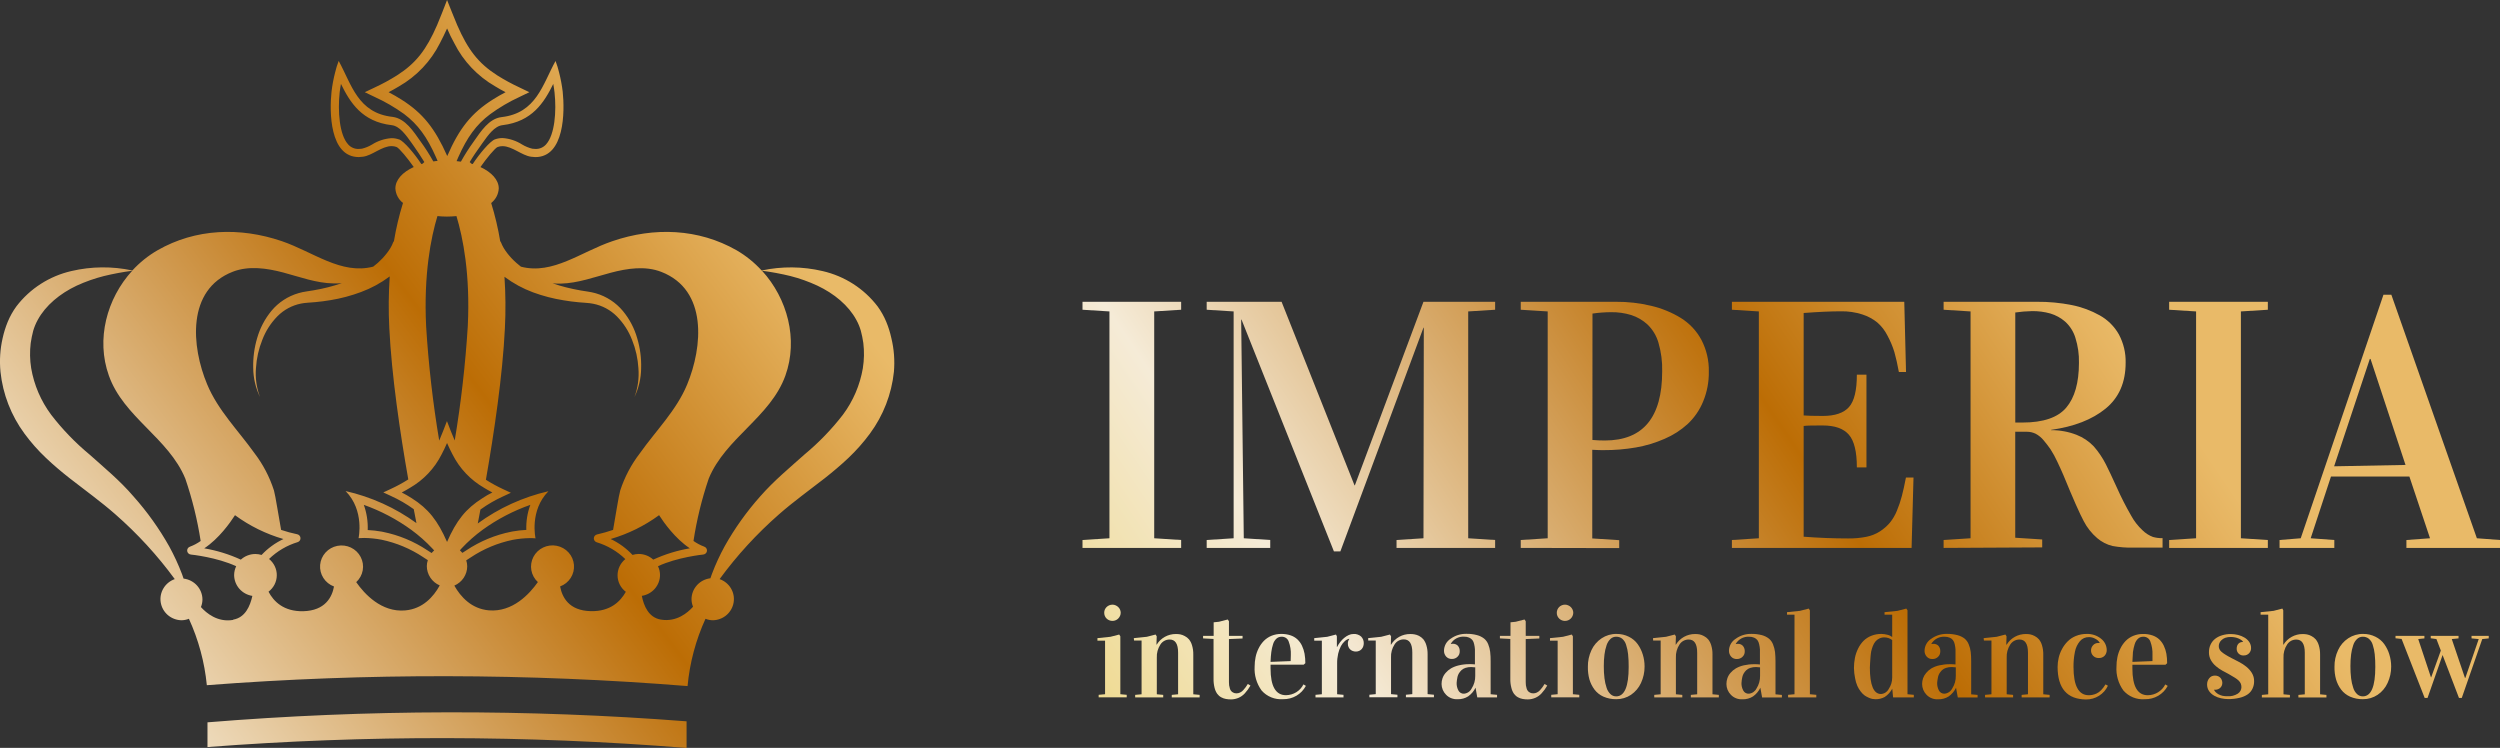 <?xml version="1.0" encoding="UTF-8"?> <svg xmlns="http://www.w3.org/2000/svg" width="117" height="35" viewBox="0 0 117 35" fill="none"><rect x="0" y="0" width="117" height="35" fill="#333333" stroke="none"/> <g clip-path="url(#clip0_30_2)"> <path d="M41.715 15.822C41.659 15.564 41.58 15.311 41.479 15.066C41.373 14.809 41.236 14.565 41.072 14.339C40.436 13.507 39.525 12.922 38.496 12.686C37.559 12.466 36.585 12.457 35.645 12.659C35.305 12.286 34.909 11.967 34.471 11.712C32.687 10.695 30.614 10.619 28.67 11.284C27.193 11.78 25.878 12.871 24.38 12.481C24.306 12.421 24.233 12.363 24.162 12.3C24.008 12.164 23.867 12.013 23.741 11.851C23.681 11.773 23.625 11.692 23.574 11.608C23.549 11.569 23.527 11.528 23.508 11.485L23.481 11.426C23.481 11.414 23.466 11.391 23.466 11.388C23.453 11.351 23.433 11.315 23.409 11.284C23.309 10.681 23.168 10.085 22.987 9.501C23.091 9.419 23.177 9.316 23.239 9.198C23.3 9.081 23.335 8.952 23.342 8.82C23.342 8.419 23.007 8.06 22.485 7.818C22.762 7.417 23.171 6.922 23.29 6.879C23.363 6.853 23.441 6.84 23.518 6.84C23.971 6.84 24.419 7.278 24.86 7.336C24.925 7.346 24.99 7.351 25.056 7.352C26.423 7.352 26.435 5.229 26.334 4.285C26.297 3.985 26.241 3.687 26.166 3.394C26.123 3.21 26.067 3.03 25.999 2.854C25.39 3.956 25.106 5.294 23.47 5.481C22.876 5.552 22.502 6.155 22.16 6.638C21.945 6.936 21.748 7.245 21.57 7.565C21.504 7.556 21.435 7.547 21.368 7.541C21.393 7.481 21.42 7.418 21.445 7.362C21.865 6.421 22.284 5.836 22.941 5.343C23.371 5.029 23.832 4.758 24.317 4.535L24.774 4.315L24.317 4.095C23.955 3.928 23.605 3.737 23.268 3.525C22.385 2.959 21.9 2.329 21.397 1.174C21.321 0.995 21.241 0.802 21.159 0.594L20.922 0L20.692 0.594C20.612 0.802 20.525 0.995 20.456 1.174C19.953 2.331 19.467 2.959 18.583 3.525C18.247 3.737 17.896 3.928 17.535 4.095L17.072 4.315L17.53 4.535C18.015 4.755 18.477 5.023 18.908 5.333C19.566 5.829 19.983 6.411 20.402 7.352C20.428 7.408 20.454 7.471 20.48 7.531C20.413 7.531 20.345 7.546 20.28 7.556C20.101 7.235 19.903 6.926 19.688 6.628C19.353 6.154 18.974 5.55 18.378 5.471C16.741 5.291 16.458 3.955 15.851 2.852C15.782 3.028 15.726 3.208 15.683 3.393C15.607 3.686 15.552 3.983 15.516 4.284C15.413 5.228 15.425 7.351 16.792 7.351C16.858 7.35 16.923 7.344 16.988 7.334C17.422 7.278 17.868 6.838 18.33 6.838C18.407 6.838 18.483 6.852 18.556 6.878C18.675 6.921 19.084 7.415 19.363 7.817C18.836 8.058 18.504 8.417 18.504 8.819C18.511 8.95 18.546 9.079 18.608 9.197C18.669 9.314 18.755 9.418 18.86 9.5C18.678 10.084 18.537 10.679 18.437 11.282C18.413 11.314 18.394 11.349 18.38 11.386C18.376 11.399 18.371 11.412 18.365 11.424L18.338 11.484C18.319 11.526 18.297 11.567 18.273 11.606C18.222 11.69 18.166 11.771 18.105 11.849C17.98 12.011 17.839 12.162 17.686 12.299C17.613 12.362 17.541 12.419 17.466 12.479C15.968 12.869 14.655 11.785 13.178 11.282C11.226 10.621 9.153 10.693 7.377 11.71C6.936 11.964 6.537 12.284 6.195 12.658C5.254 12.456 4.28 12.465 3.344 12.684C2.315 12.92 1.403 13.505 0.768 14.337C0.603 14.563 0.467 14.807 0.36 15.065C0.26 15.31 0.181 15.563 0.124 15.822C0.005 16.34 -0.029 16.873 0.023 17.401C0.132 18.445 0.518 19.442 1.144 20.291C1.444 20.699 1.781 21.081 2.15 21.43C2.507 21.77 2.879 22.081 3.252 22.375C3.998 22.957 4.732 23.485 5.393 24.065C6.432 24.974 7.366 25.992 8.179 27.102C7.958 27.18 7.772 27.33 7.652 27.529C7.532 27.727 7.485 27.96 7.521 28.188C7.557 28.417 7.672 28.625 7.847 28.779C8.023 28.932 8.246 29.02 8.481 29.028C8.604 29.028 8.727 29.005 8.841 28.959C9.291 29.943 9.575 30.993 9.68 32.067C17.168 31.492 24.692 31.506 32.178 32.108C32.279 31.02 32.562 29.956 33.017 28.959C33.131 29.005 33.253 29.029 33.376 29.028C33.61 29.02 33.834 28.932 34.009 28.779C34.184 28.625 34.299 28.417 34.335 28.188C34.371 27.96 34.325 27.727 34.205 27.529C34.085 27.33 33.898 27.18 33.678 27.102C34.49 25.992 35.424 24.974 36.463 24.065C37.124 23.485 37.858 22.957 38.605 22.375C38.977 22.081 39.349 21.77 39.708 21.43C40.077 21.08 40.414 20.699 40.714 20.291C41.34 19.442 41.726 18.445 41.835 17.401C41.881 16.872 41.841 16.339 41.715 15.822ZM22.472 6.848C22.504 6.802 22.537 6.757 22.569 6.709C22.852 6.311 23.144 5.901 23.515 5.858C24.907 5.692 25.464 4.799 25.893 3.927C25.918 4.062 25.936 4.196 25.952 4.325C26.049 5.213 25.963 6.309 25.556 6.757C25.494 6.828 25.416 6.884 25.329 6.921C25.242 6.958 25.148 6.975 25.053 6.97C25.005 6.97 24.957 6.966 24.91 6.959C24.742 6.918 24.581 6.851 24.434 6.762C24.161 6.588 23.848 6.484 23.523 6.461C23.4 6.46 23.278 6.481 23.163 6.522C22.93 6.608 22.435 7.2 22.121 7.679L22.066 7.663L21.982 7.585C22.111 7.362 22.355 7.002 22.472 6.848ZM18.782 4.657C18.598 4.542 18.403 4.427 18.187 4.315C18.355 4.224 18.523 4.135 18.673 4.042C19.5 3.568 20.166 2.864 20.589 2.019C20.701 1.809 20.808 1.582 20.924 1.331C21.033 1.582 21.14 1.809 21.259 2.019C21.683 2.864 22.349 3.568 23.176 4.042C23.327 4.135 23.486 4.224 23.661 4.315C23.445 4.427 23.25 4.542 23.066 4.657C22.059 5.292 21.491 6.011 20.931 7.303C20.359 6.011 19.789 5.291 18.782 4.657ZM20.473 10.113C20.62 10.128 20.769 10.136 20.917 10.136C21.066 10.136 21.214 10.128 21.362 10.113C21.667 11.118 22.012 12.836 21.892 15.27C21.78 17.061 21.576 18.846 21.281 20.616C21.221 20.479 21.159 20.329 21.095 20.167L20.917 19.707L20.739 20.17C20.676 20.335 20.614 20.483 20.555 20.62C20.258 18.849 20.054 17.064 19.943 15.273C19.824 12.831 20.168 11.113 20.473 10.108V10.113ZM18.678 6.527C18.563 6.486 18.442 6.465 18.32 6.466C17.995 6.489 17.681 6.593 17.407 6.767C17.262 6.854 17.103 6.919 16.938 6.959C16.891 6.967 16.843 6.97 16.795 6.97C16.7 6.975 16.606 6.958 16.519 6.921C16.432 6.884 16.354 6.828 16.292 6.757C15.884 6.311 15.801 5.213 15.896 4.325C15.911 4.196 15.931 4.062 15.957 3.927C16.383 4.795 16.938 5.696 18.333 5.858C18.702 5.901 18.994 6.311 19.277 6.709C19.309 6.757 19.343 6.802 19.374 6.848C19.485 7.002 19.728 7.362 19.859 7.585C19.836 7.61 19.804 7.637 19.775 7.663L19.72 7.679C19.406 7.2 18.912 6.613 18.678 6.522V6.527ZM10.912 29.012C10.183 29.136 9.661 28.696 9.403 28.41C9.45 28.297 9.475 28.175 9.475 28.053C9.473 27.812 9.382 27.581 9.219 27.401C9.057 27.222 8.833 27.107 8.591 27.078C8.566 27.006 8.544 26.935 8.517 26.866C8.348 26.421 8.148 25.989 7.919 25.571C7.45 24.737 6.892 23.955 6.253 23.238C5.609 22.485 4.863 21.875 4.192 21.273C3.525 20.72 2.922 20.096 2.395 19.411C1.914 18.766 1.594 18.02 1.459 17.23C1.397 16.843 1.39 16.448 1.437 16.058C1.465 15.864 1.504 15.671 1.554 15.481C1.606 15.304 1.677 15.132 1.767 14.97C2.133 14.296 2.802 13.74 3.59 13.368C4 13.18 4.426 13.03 4.863 12.919C5.299 12.813 5.741 12.731 6.186 12.672C4.997 13.973 4.486 15.881 5.095 17.578C5.782 19.524 7.895 20.501 8.673 22.402C8.998 23.352 9.238 24.328 9.391 25.318C9.236 25.429 9.067 25.519 8.888 25.585C8.847 25.599 8.811 25.627 8.788 25.663C8.765 25.7 8.755 25.744 8.76 25.787C8.766 25.83 8.786 25.87 8.817 25.9C8.849 25.93 8.89 25.949 8.933 25.953C8.95 25.953 10.159 26.081 11.053 26.5C10.991 26.63 10.958 26.772 10.957 26.915C10.96 27.151 11.046 27.378 11.203 27.556C11.359 27.734 11.575 27.852 11.811 27.888C11.705 28.367 11.476 28.903 10.912 28.999V29.012ZM12.242 25.971C12.148 25.943 12.05 25.928 11.952 25.927C11.699 25.928 11.456 26.022 11.271 26.191C10.727 25.941 10.151 25.763 9.559 25.662C10.245 25.208 10.773 24.462 10.998 24.111C11.681 24.612 12.448 24.99 13.265 25.227C12.879 25.409 12.532 25.662 12.242 25.971ZM18.969 28.567C17.852 28.668 17.052 27.792 16.671 27.244C16.831 27.097 16.938 26.903 16.976 26.69C17.014 26.478 16.98 26.259 16.88 26.067C16.781 25.875 16.62 25.72 16.423 25.626C16.226 25.532 16.004 25.504 15.789 25.546C15.574 25.588 15.379 25.698 15.234 25.859C15.088 26.02 15 26.223 14.982 26.438C14.964 26.653 15.018 26.868 15.135 27.05C15.252 27.233 15.426 27.372 15.631 27.448C15.541 27.944 15.22 28.577 14.194 28.605C13.268 28.625 12.802 28.14 12.567 27.691C12.686 27.601 12.782 27.486 12.849 27.355C12.916 27.223 12.952 27.078 12.954 26.931C12.957 26.784 12.925 26.638 12.862 26.504C12.799 26.371 12.707 26.253 12.591 26.16C12.967 25.795 13.428 25.524 13.932 25.371C13.973 25.358 14.007 25.333 14.031 25.298C14.055 25.264 14.066 25.223 14.063 25.181C14.061 25.139 14.046 25.099 14.018 25.067C13.991 25.035 13.954 25.013 13.912 25.004C13.656 24.951 13.404 24.882 13.156 24.799C13.024 24.08 12.898 23.232 12.821 22.953C12.619 22.323 12.31 21.732 11.907 21.205C11.152 20.147 10.2 19.203 9.696 17.989C8.957 16.227 8.72 13.557 10.9 12.715C11.645 12.428 12.489 12.55 13.262 12.755C14.035 12.96 14.801 13.251 15.61 13.264C15.738 13.268 15.867 13.264 15.995 13.253C15.786 13.324 15.571 13.387 15.356 13.443C15.142 13.499 14.914 13.545 14.685 13.585L14.35 13.638C14.222 13.656 14.095 13.683 13.971 13.719C13.475 13.863 13.033 14.151 12.705 14.546C12.395 14.922 12.167 15.358 12.034 15.825C11.899 16.28 11.838 16.752 11.851 17.226C11.856 17.694 11.963 18.156 12.167 18.58C12.005 18.148 11.941 17.686 11.979 17.227C12.006 16.774 12.106 16.327 12.276 15.905C12.433 15.491 12.676 15.114 12.988 14.797C13.287 14.497 13.669 14.291 14.087 14.207C14.19 14.187 14.295 14.174 14.4 14.167L14.758 14.139C14.999 14.116 15.239 14.088 15.479 14.045C15.964 13.965 16.44 13.838 16.899 13.666C17.375 13.49 17.822 13.247 18.227 12.945C18.232 12.943 18.236 12.94 18.239 12.935C18.185 13.738 18.178 14.543 18.219 15.346C18.328 17.568 18.722 20.251 19.108 22.437C18.847 22.602 18.575 22.75 18.294 22.88L17.939 23.045L18.294 23.21C18.671 23.381 19.03 23.589 19.364 23.83C19.406 24.059 19.45 24.277 19.49 24.482C18.5 23.763 17.371 23.253 16.173 22.981C17.072 23.892 16.78 25.186 16.78 25.186C16.874 25.178 16.963 25.176 17.047 25.176C17.316 25.18 17.585 25.207 17.85 25.257C18.549 25.403 19.212 25.68 19.804 26.074C19.881 26.12 19.95 26.168 20.022 26.216C19.992 26.305 19.977 26.398 19.975 26.492C19.976 26.685 20.033 26.873 20.141 27.034C20.248 27.195 20.401 27.322 20.58 27.398C20.282 27.941 19.777 28.494 18.967 28.567H18.969ZM17.028 23.627C17.823 23.91 18.572 24.305 19.252 24.799C19.606 25.058 19.935 25.35 20.235 25.669L20.319 25.76C20.276 25.797 20.236 25.838 20.201 25.882L20.01 25.76C19.376 25.336 18.663 25.04 17.912 24.89L17.863 24.88C17.647 24.841 17.429 24.817 17.209 24.806C17.224 24.405 17.162 24.005 17.027 23.627H17.028ZM20.922 25.363C20.488 24.371 20.05 23.807 19.265 23.313C19.123 23.222 18.97 23.134 18.802 23.048C18.937 22.977 19.062 22.908 19.18 22.835C19.821 22.467 20.339 21.921 20.667 21.265C20.755 21.099 20.835 20.934 20.922 20.732C21.006 20.926 21.09 21.102 21.177 21.265C21.506 21.921 22.023 22.467 22.665 22.835C22.782 22.908 22.908 22.977 23.042 23.048C22.874 23.134 22.723 23.214 22.581 23.313C21.796 23.809 21.357 24.364 20.922 25.363C20.922 25.365 20.921 25.365 20.921 25.363H20.922ZM24.632 24.799C24.412 24.81 24.194 24.835 23.978 24.874L23.927 24.884C23.177 25.034 22.464 25.33 21.829 25.753L21.64 25.875C21.604 25.832 21.565 25.791 21.523 25.753C21.549 25.722 21.576 25.694 21.605 25.662C21.904 25.343 22.233 25.052 22.588 24.793C23.27 24.3 24.022 23.907 24.82 23.627C24.681 24.002 24.618 24.4 24.632 24.799ZM27.651 28.602C26.622 28.58 26.309 27.95 26.213 27.445C26.418 27.369 26.592 27.229 26.709 27.047C26.826 26.864 26.879 26.649 26.861 26.435C26.843 26.22 26.755 26.016 26.609 25.856C26.464 25.695 26.269 25.585 26.054 25.543C25.84 25.501 25.617 25.529 25.42 25.623C25.223 25.717 25.063 25.872 24.963 26.064C24.863 26.256 24.83 26.475 24.867 26.687C24.905 26.899 25.012 27.094 25.172 27.241C24.791 27.783 23.998 28.66 22.874 28.564C22.064 28.491 21.559 27.934 21.263 27.407C21.442 27.329 21.594 27.203 21.701 27.042C21.808 26.881 21.866 26.693 21.866 26.5C21.865 26.407 21.849 26.314 21.82 26.224C21.892 26.176 21.96 26.128 22.038 26.082C22.63 25.688 23.294 25.411 23.993 25.265C24.257 25.215 24.525 25.188 24.794 25.184C24.88 25.184 24.962 25.184 25.063 25.194C25.063 25.194 24.769 23.9 25.668 22.989C24.472 23.264 23.346 23.778 22.36 24.498C22.4 24.293 22.442 24.075 22.484 23.847C22.818 23.605 23.177 23.398 23.553 23.227L23.909 23.062L23.553 22.896C23.273 22.767 23.001 22.619 22.74 22.453C23.122 20.268 23.522 17.584 23.629 15.362C23.67 14.559 23.663 13.754 23.609 12.952L23.621 12.962C24.026 13.264 24.473 13.507 24.949 13.683C25.409 13.852 25.884 13.976 26.369 14.053C26.607 14.096 26.847 14.124 27.089 14.147L27.446 14.175C27.551 14.182 27.656 14.195 27.759 14.215C28.181 14.297 28.567 14.503 28.868 14.805C29.181 15.122 29.424 15.499 29.582 15.913C29.752 16.335 29.851 16.782 29.878 17.235C29.915 17.694 29.851 18.156 29.69 18.588C29.894 18.165 30.001 17.702 30.005 17.234C30.019 16.761 29.958 16.288 29.822 15.834C29.69 15.366 29.462 14.93 29.151 14.554C28.823 14.16 28.383 13.872 27.887 13.727C27.763 13.692 27.636 13.665 27.508 13.646L27.172 13.593C26.95 13.554 26.726 13.507 26.502 13.451C26.277 13.395 26.074 13.332 25.864 13.261C25.992 13.272 26.12 13.276 26.248 13.273C27.048 13.253 27.815 12.968 28.588 12.763C29.361 12.558 30.204 12.433 30.949 12.724C33.129 13.57 32.888 16.235 32.157 17.998C31.654 19.211 30.701 20.147 29.946 21.213C29.542 21.738 29.232 22.326 29.027 22.953C28.948 23.232 28.821 24.08 28.692 24.799C28.447 24.884 28.198 24.954 27.946 25.011C27.904 25.019 27.866 25.041 27.838 25.073C27.81 25.104 27.794 25.144 27.791 25.186C27.789 25.228 27.8 25.27 27.824 25.304C27.848 25.339 27.883 25.365 27.924 25.378C28.429 25.531 28.889 25.801 29.265 26.166C29.15 26.26 29.057 26.378 28.994 26.511C28.931 26.645 28.9 26.79 28.902 26.938C28.904 27.085 28.94 27.23 29.007 27.361C29.074 27.493 29.171 27.608 29.289 27.697C29.039 28.139 28.573 28.623 27.649 28.602H27.651ZM29.601 25.97C29.311 25.661 28.965 25.408 28.579 25.226C29.395 24.988 30.162 24.61 30.845 24.11C31.07 24.46 31.598 25.206 32.284 25.661C31.692 25.762 31.116 25.94 30.572 26.19C30.387 26.02 30.143 25.926 29.891 25.925C29.792 25.927 29.694 25.942 29.599 25.971L29.601 25.97ZM40.382 17.229C40.248 18.018 39.928 18.765 39.448 19.41C38.92 20.093 38.316 20.718 37.649 21.271C36.978 21.873 36.232 22.486 35.584 23.224C34.946 23.94 34.387 24.722 33.919 25.556C33.69 25.974 33.49 26.406 33.322 26.851C33.295 26.92 33.272 26.991 33.247 27.063C33.004 27.092 32.781 27.207 32.619 27.386C32.456 27.566 32.365 27.797 32.363 28.038C32.363 28.16 32.388 28.282 32.435 28.395C32.18 28.681 31.659 29.121 30.926 28.997C30.36 28.901 30.131 28.365 30.037 27.886C30.273 27.85 30.488 27.732 30.644 27.554C30.8 27.376 30.887 27.149 30.889 26.914C30.888 26.77 30.856 26.629 30.795 26.499C31.687 26.079 32.898 25.953 32.913 25.952C32.957 25.947 32.998 25.929 33.029 25.898C33.061 25.868 33.081 25.828 33.086 25.785C33.091 25.742 33.081 25.699 33.058 25.662C33.035 25.625 33 25.597 32.958 25.583C32.779 25.517 32.61 25.427 32.455 25.317C32.607 24.326 32.845 23.35 33.168 22.4C33.948 20.499 36.059 19.522 36.757 17.576C37.364 15.88 36.852 13.972 35.663 12.671C36.108 12.729 36.55 12.811 36.986 12.917C37.421 13.028 37.844 13.179 38.251 13.367C39.039 13.739 39.71 14.294 40.075 14.969C40.165 15.131 40.236 15.302 40.287 15.48C40.337 15.67 40.377 15.862 40.404 16.057C40.451 16.447 40.443 16.842 40.381 17.23L40.382 17.229Z" fill="url(#paint0_linear_30_2)"></path> <path d="M32.132 33.758V35H32.075C24.632 34.405 17.154 34.392 9.71 34.962V33.805C17.17 33.197 24.669 33.181 32.132 33.758Z" fill="url(#paint1_linear_30_2)"></path> <path d="M50.661 25.642V25.272L51.922 25.191V14.575L50.661 14.496V14.124H55.278V14.496L54.017 14.575V25.191L55.278 25.272V25.642H50.661Z" fill="url(#paint2_linear_30_2)"></path> <path d="M56.473 25.642V25.272L57.734 25.191V14.575L56.473 14.496V14.124H59.978L63.391 22.713H63.408L66.618 14.124H69.972V14.496L68.712 14.575V25.191L69.972 25.272V25.642H65.358V25.272L66.619 25.191L66.634 15.334H66.619L62.73 25.804H62.427L58.103 14.956H58.087L58.209 25.191L59.447 25.272V25.642H56.473Z" fill="url(#paint3_linear_30_2)"></path> <path d="M71.171 25.642V25.272L72.432 25.191V14.575L71.171 14.496V14.124H75.618C76.179 14.119 76.738 14.183 77.283 14.314C77.771 14.429 78.237 14.62 78.663 14.88C79.07 15.133 79.402 15.487 79.626 15.906C79.866 16.366 79.985 16.877 79.973 17.394C79.981 17.872 79.89 18.347 79.707 18.79C79.545 19.186 79.3 19.544 78.987 19.839C78.668 20.131 78.301 20.367 77.902 20.537C77.474 20.725 77.023 20.861 76.561 20.941C76.062 21.027 75.557 21.069 75.051 21.066C74.936 21.066 74.758 21.066 74.518 21.05V25.199L75.779 25.28V25.651L71.171 25.642ZM74.525 20.59C74.716 20.607 74.91 20.615 75.107 20.615C76.895 20.615 77.79 19.537 77.79 17.381C77.802 16.927 77.743 16.474 77.615 16.037C77.522 15.711 77.342 15.416 77.096 15.18C76.879 14.983 76.623 14.834 76.343 14.744C76.036 14.65 75.717 14.605 75.397 14.61C75.106 14.612 74.816 14.633 74.528 14.675L74.525 20.59Z" fill="url(#paint4_linear_30_2)"></path> <path d="M81.053 25.642V25.272L82.314 25.191V14.575L81.053 14.496V14.124H89.12L89.202 17.409H88.867C88.799 17.044 88.731 16.733 88.657 16.477C88.575 16.21 88.467 15.952 88.333 15.706C88.216 15.472 88.053 15.262 87.854 15.089C87.645 14.922 87.407 14.795 87.151 14.714C86.829 14.612 86.493 14.562 86.155 14.569C85.692 14.569 85.111 14.595 84.411 14.648V19.443C84.578 19.457 84.872 19.466 85.305 19.466C85.876 19.466 86.286 19.328 86.532 19.051C86.779 18.773 86.901 18.269 86.901 17.536H87.35V21.873H86.901C86.901 21.142 86.777 20.631 86.527 20.344C86.277 20.056 85.871 19.912 85.305 19.912C84.884 19.912 84.585 19.912 84.411 19.935V25.118C85.111 25.172 85.804 25.199 86.49 25.199C86.776 25.203 87.061 25.178 87.342 25.123C87.57 25.079 87.786 24.993 87.981 24.869C88.153 24.758 88.308 24.623 88.441 24.469C88.581 24.297 88.694 24.105 88.776 23.9C88.87 23.674 88.948 23.442 89.009 23.206C89.069 22.974 89.133 22.689 89.198 22.349H89.552L89.462 25.642H81.053Z" fill="url(#paint5_linear_30_2)"></path> <path d="M90.961 25.642V25.272L92.222 25.191V14.575L90.961 14.496V14.124H95.321C95.873 14.119 96.423 14.17 96.963 14.278C97.423 14.369 97.865 14.533 98.273 14.762C98.648 14.973 98.956 15.281 99.165 15.653C99.382 16.061 99.491 16.516 99.48 16.976C99.48 17.897 99.167 18.614 98.54 19.125C97.912 19.637 97.063 19.967 95.992 20.117V20.132C96.4 20.129 96.804 20.203 97.183 20.35C97.487 20.469 97.762 20.652 97.986 20.888C98.211 21.144 98.402 21.427 98.555 21.731C98.675 21.967 98.846 22.329 99.068 22.817C99.265 23.26 99.485 23.692 99.727 24.113C99.869 24.378 100.054 24.617 100.275 24.822C100.413 24.957 100.577 25.061 100.758 25.13C100.904 25.17 101.056 25.189 101.208 25.186V25.629H99.849C99.52 25.637 99.191 25.611 98.867 25.553C98.601 25.489 98.356 25.363 98.15 25.186C97.888 24.961 97.672 24.689 97.515 24.383C97.33 24.041 97.014 23.325 96.566 22.233C96.5 22.068 96.398 21.863 96.282 21.607C96.19 21.406 96.084 21.212 95.964 21.026C95.873 20.894 95.767 20.755 95.645 20.61C95.541 20.482 95.413 20.377 95.268 20.299C95.141 20.238 95.002 20.206 94.862 20.206C94.622 20.206 94.439 20.206 94.313 20.206V25.166L95.575 25.247V25.618L90.961 25.642ZM94.315 19.775C94.376 19.775 94.483 19.775 94.65 19.775C95.623 19.775 96.307 19.542 96.701 19.076C97.096 18.609 97.294 17.913 97.295 16.986C97.305 16.586 97.248 16.187 97.127 15.805C97.039 15.517 96.874 15.257 96.65 15.053C96.45 14.88 96.216 14.75 95.962 14.673C95.682 14.594 95.392 14.556 95.102 14.56C94.838 14.565 94.576 14.586 94.315 14.625V19.775Z" fill="url(#paint6_linear_30_2)"></path> <path d="M101.516 25.642V25.272L102.777 25.191V14.575L101.516 14.496V14.124H106.135V14.496L104.874 14.575V25.191L106.135 25.272V25.642H101.516Z" fill="url(#paint7_linear_30_2)"></path> <path d="M106.683 25.642V25.272L107.674 25.191L111.546 13.793H111.915L115.918 25.191L117 25.272V25.642H112.62V25.272L113.725 25.191L112.759 22.301H109.09L108.14 25.191L109.246 25.272V25.642H106.683ZM109.237 21.823L112.578 21.759L110.941 16.799H110.907L109.237 21.823Z" fill="url(#paint8_linear_30_2)"></path> <path d="M51.36 29.982V29.865L51.969 29.802L52.378 29.696L52.432 29.779V32.489L52.73 32.517V32.636H51.417V32.517L51.717 32.489V29.982H51.36ZM51.677 28.678C51.676 28.626 51.687 28.575 51.707 28.527C51.727 28.482 51.756 28.442 51.791 28.407C51.864 28.338 51.96 28.299 52.061 28.298C52.113 28.297 52.164 28.308 52.21 28.329C52.256 28.348 52.297 28.376 52.333 28.41C52.369 28.444 52.398 28.485 52.418 28.531C52.438 28.577 52.449 28.627 52.449 28.677C52.449 28.727 52.438 28.777 52.418 28.823C52.398 28.869 52.37 28.91 52.334 28.946C52.3 28.981 52.258 29.009 52.212 29.028C52.164 29.049 52.113 29.059 52.061 29.058C52.009 29.058 51.958 29.048 51.91 29.028C51.818 28.99 51.744 28.918 51.706 28.827C51.687 28.779 51.677 28.729 51.677 28.678Z" fill="url(#paint9_linear_30_2)"></path> <path d="M53.062 29.865L53.671 29.802L54.082 29.696L54.134 29.779L54.122 30.168H54.134C54.227 30.015 54.359 29.89 54.516 29.803C54.673 29.716 54.851 29.671 55.031 29.672C55.099 29.671 55.166 29.677 55.232 29.688C55.306 29.703 55.378 29.729 55.444 29.766C55.521 29.804 55.589 29.858 55.645 29.923C55.711 30.006 55.759 30.101 55.787 30.202C55.829 30.339 55.848 30.481 55.846 30.624V32.492L56.143 32.52V32.639H54.838V32.52L55.135 32.492V30.541C55.135 30.132 55.002 29.928 54.736 29.929C54.65 29.929 54.565 29.951 54.49 29.992C54.415 30.033 54.352 30.092 54.307 30.164C54.187 30.348 54.128 30.563 54.139 30.781V32.492L54.439 32.52V32.639H53.126V32.52L53.426 32.492V29.977H53.074L53.062 29.865Z" fill="url(#paint10_linear_30_2)"></path> <path d="M56.304 29.877V29.759H56.799V29.124L57.048 29.098L57.459 28.992L57.515 29.075V29.759H58.152V29.881L57.515 29.908V31.928C57.512 32.027 57.526 32.125 57.557 32.219C57.574 32.285 57.613 32.343 57.667 32.385C57.702 32.407 57.739 32.426 57.778 32.439C57.807 32.446 57.837 32.449 57.867 32.449C57.925 32.449 57.982 32.436 58.035 32.411C58.092 32.384 58.144 32.345 58.186 32.297C58.226 32.255 58.264 32.209 58.298 32.161C58.328 32.12 58.36 32.07 58.397 32.011L58.523 32.085C58.447 32.217 58.357 32.34 58.254 32.452C58.173 32.54 58.075 32.61 57.965 32.658C57.856 32.706 57.737 32.731 57.617 32.732C57.536 32.733 57.454 32.726 57.374 32.712C57.297 32.698 57.223 32.672 57.154 32.634C57.079 32.594 57.015 32.537 56.965 32.469C56.906 32.383 56.864 32.287 56.841 32.186C56.807 32.049 56.791 31.908 56.794 31.766V29.903L56.304 29.877Z" fill="url(#paint11_linear_30_2)"></path> <path d="M58.717 31.194C58.717 31.047 58.731 30.9 58.761 30.756C58.789 30.613 58.837 30.475 58.903 30.344C58.965 30.217 59.047 30.1 59.145 29.997C59.245 29.895 59.366 29.813 59.499 29.757C59.646 29.697 59.805 29.666 59.965 29.668C60.112 29.666 60.259 29.688 60.399 29.734C60.518 29.774 60.628 29.838 60.719 29.923C60.808 30.008 60.88 30.107 60.932 30.217C60.989 30.337 61.029 30.463 61.053 30.592C61.078 30.739 61.091 30.888 61.09 31.037L61.011 31.108H59.462V31.283C59.462 32.119 59.703 32.536 60.185 32.535C60.355 32.533 60.521 32.485 60.666 32.396C60.81 32.307 60.926 32.18 61.001 32.029L61.115 32.099C61.014 32.29 60.86 32.451 60.672 32.561C60.483 32.671 60.266 32.727 60.047 32.722C59.859 32.736 59.669 32.707 59.495 32.636C59.32 32.565 59.164 32.455 59.041 32.313C58.806 31.988 58.691 31.593 58.717 31.194ZM59.462 30.976L60.403 30.939C60.403 30.842 60.411 30.749 60.411 30.659C60.421 30.442 60.387 30.225 60.31 30.022C60.287 29.954 60.241 29.895 60.181 29.855C60.12 29.815 60.048 29.795 59.975 29.799C59.886 29.798 59.8 29.83 59.735 29.89C59.661 29.961 59.607 30.05 59.579 30.148C59.541 30.267 59.513 30.39 59.497 30.515C59.48 30.647 59.468 30.801 59.462 30.976Z" fill="url(#paint12_linear_30_2)"></path> <path d="M61.506 29.982V29.865L62.115 29.802L62.524 29.696L62.566 29.779V30.275H62.578C62.618 30.196 62.665 30.12 62.72 30.05C62.774 29.979 62.836 29.914 62.905 29.857C62.969 29.802 63.042 29.756 63.119 29.721C63.191 29.687 63.27 29.67 63.349 29.67C63.413 29.666 63.476 29.674 63.536 29.695C63.597 29.715 63.652 29.747 63.7 29.789C63.741 29.83 63.774 29.88 63.795 29.934C63.816 29.988 63.826 30.046 63.824 30.105C63.824 30.157 63.815 30.209 63.797 30.258C63.781 30.304 63.756 30.345 63.723 30.381C63.69 30.416 63.65 30.444 63.606 30.463C63.559 30.483 63.508 30.494 63.456 30.493C63.402 30.494 63.349 30.484 63.299 30.463C63.254 30.446 63.214 30.42 63.181 30.386C63.149 30.354 63.124 30.315 63.108 30.273C63.089 30.229 63.08 30.182 63.081 30.134C63.074 30.054 63.096 29.974 63.145 29.91V29.893C63.068 29.911 62.997 29.949 62.94 30.002C62.866 30.069 62.804 30.148 62.757 30.235C62.698 30.348 62.654 30.468 62.626 30.592C62.592 30.746 62.575 30.903 62.578 31.06V32.49L62.876 32.518V32.638H61.565V32.518L61.863 32.49V29.982H61.506Z" fill="url(#paint13_linear_30_2)"></path> <path d="M64.03 29.865L64.639 29.802L65.048 29.696L65.102 29.779L65.09 30.168H65.102C65.195 30.015 65.326 29.89 65.483 29.803C65.64 29.716 65.817 29.671 65.997 29.672C66.064 29.671 66.132 29.677 66.198 29.688C66.272 29.701 66.343 29.725 66.41 29.759C66.486 29.799 66.554 29.852 66.611 29.916C66.676 30 66.724 30.094 66.753 30.196C66.795 30.332 66.814 30.474 66.812 30.617V32.485L67.109 32.514V32.633H65.797V32.514L66.096 32.485V30.535C66.096 30.126 65.962 29.923 65.697 29.923C65.611 29.922 65.526 29.944 65.451 29.985C65.376 30.026 65.313 30.085 65.268 30.157C65.148 30.341 65.089 30.556 65.1 30.774V32.485L65.4 32.514V32.633H64.087V32.514L64.385 32.485V29.977H64.033L64.03 29.865Z" fill="url(#paint14_linear_30_2)"></path> <path d="M67.465 32.013C67.464 31.92 67.479 31.829 67.51 31.741C67.542 31.649 67.592 31.564 67.657 31.49C67.728 31.407 67.813 31.336 67.907 31.28C68.022 31.215 68.147 31.167 68.276 31.138C68.434 31.101 68.595 31.082 68.757 31.082C68.851 31.082 68.942 31.082 69.027 31.093V30.697C69.027 30.569 69.027 30.467 69.027 30.389C69.022 30.307 69.01 30.226 68.99 30.146C68.978 30.076 68.95 30.01 68.908 29.953C68.867 29.904 68.815 29.866 68.756 29.84C68.681 29.808 68.6 29.793 68.519 29.796C68.395 29.788 68.271 29.816 68.161 29.874C68.052 29.932 67.961 30.02 67.899 30.126V30.138C67.929 30.131 67.959 30.128 67.989 30.128C68.034 30.125 68.078 30.133 68.119 30.149C68.16 30.165 68.197 30.189 68.228 30.22C68.29 30.294 68.321 30.389 68.315 30.485C68.316 30.532 68.308 30.578 68.29 30.622C68.272 30.665 68.245 30.704 68.211 30.736C68.177 30.77 68.136 30.797 68.091 30.814C68.046 30.832 67.998 30.84 67.949 30.839C67.898 30.841 67.847 30.832 67.8 30.813C67.753 30.793 67.711 30.763 67.677 30.725C67.612 30.65 67.577 30.554 67.579 30.455C67.579 30.343 67.609 30.232 67.663 30.133C67.719 30.034 67.798 29.951 67.894 29.89C68.105 29.738 68.36 29.659 68.622 29.663C68.791 29.659 68.961 29.679 69.125 29.723C69.247 29.755 69.361 29.811 69.46 29.888C69.546 29.961 69.612 30.054 69.651 30.159C69.696 30.27 69.726 30.387 69.74 30.506C69.756 30.651 69.764 30.797 69.762 30.943V32.49L70.062 32.518V32.638H69.136L69.056 32.183C68.978 32.345 68.859 32.485 68.71 32.59C68.565 32.682 68.394 32.729 68.221 32.723C68.12 32.73 68.019 32.714 67.925 32.678C67.831 32.642 67.746 32.586 67.676 32.514C67.543 32.38 67.467 32.2 67.465 32.013ZM68.171 31.953C68.165 32.082 68.195 32.21 68.258 32.323C68.282 32.368 68.319 32.405 68.365 32.43C68.409 32.456 68.461 32.468 68.513 32.465C68.589 32.459 68.662 32.433 68.725 32.391C68.788 32.348 68.839 32.29 68.873 32.222C68.987 32.045 69.046 31.838 69.041 31.627V31.232C68.978 31.223 68.915 31.218 68.851 31.217C68.76 31.216 68.67 31.229 68.583 31.257C68.513 31.279 68.448 31.316 68.395 31.366C68.351 31.41 68.311 31.458 68.278 31.51C68.247 31.561 68.224 31.617 68.211 31.675C68.197 31.736 68.189 31.786 68.184 31.827C68.177 31.869 68.172 31.911 68.171 31.953Z" fill="url(#paint15_linear_30_2)"></path> <path d="M70.196 29.877V29.759H70.691V29.124L70.938 29.098L71.348 28.992L71.404 29.075V29.759H72.041V29.881L71.404 29.908V31.928C71.401 32.027 71.415 32.125 71.446 32.219C71.463 32.285 71.502 32.343 71.556 32.385C71.591 32.407 71.628 32.426 71.667 32.439C71.696 32.446 71.726 32.449 71.756 32.449C71.814 32.449 71.871 32.436 71.924 32.411C71.982 32.383 72.034 32.344 72.076 32.297C72.116 32.254 72.153 32.209 72.187 32.161C72.217 32.12 72.251 32.07 72.286 32.011L72.412 32.085C72.337 32.217 72.247 32.34 72.143 32.452C72.062 32.54 71.964 32.61 71.854 32.658C71.745 32.706 71.626 32.731 71.506 32.732C71.425 32.733 71.343 32.726 71.263 32.712C71.186 32.698 71.112 32.672 71.043 32.634C70.968 32.594 70.904 32.537 70.854 32.469C70.796 32.383 70.754 32.287 70.731 32.186C70.696 32.049 70.68 31.908 70.683 31.766V29.903L70.196 29.877Z" fill="url(#paint16_linear_30_2)"></path> <path d="M72.539 29.982V29.865L73.148 29.802L73.559 29.696L73.611 29.779V32.489L73.911 32.517V32.636H72.598V32.517L72.898 32.489V29.982H72.539ZM72.858 28.678C72.857 28.626 72.868 28.575 72.888 28.527C72.907 28.483 72.935 28.442 72.97 28.407C73.005 28.373 73.047 28.346 73.093 28.327C73.14 28.307 73.191 28.297 73.242 28.298C73.293 28.297 73.343 28.308 73.389 28.329C73.483 28.367 73.557 28.439 73.597 28.531C73.618 28.577 73.629 28.627 73.629 28.677C73.629 28.727 73.618 28.777 73.597 28.823C73.559 28.915 73.485 28.989 73.393 29.028C73.322 29.058 73.244 29.067 73.168 29.052C73.092 29.038 73.023 29.001 72.968 28.947C72.933 28.913 72.905 28.872 72.886 28.827C72.867 28.779 72.857 28.729 72.858 28.678Z" fill="url(#paint17_linear_30_2)"></path> <path d="M74.313 31.211C74.308 30.94 74.366 30.671 74.481 30.425C74.585 30.2 74.751 30.008 74.959 29.87C75.164 29.735 75.406 29.664 75.653 29.668C75.853 29.665 76.052 29.71 76.23 29.799C76.395 29.879 76.538 29.998 76.644 30.146C76.75 30.295 76.83 30.459 76.883 30.634C76.939 30.815 76.967 31.004 76.966 31.194C76.968 31.459 76.91 31.722 76.799 31.963C76.697 32.186 76.535 32.378 76.331 32.517C76.128 32.653 75.887 32.725 75.642 32.722C75.435 32.726 75.23 32.685 75.041 32.603C74.875 32.529 74.731 32.416 74.622 32.272C74.515 32.128 74.434 31.966 74.384 31.794C74.333 31.604 74.309 31.407 74.313 31.211ZM75.058 31.178C75.056 31.368 75.067 31.558 75.09 31.746C75.107 31.897 75.141 32.045 75.189 32.189C75.223 32.301 75.285 32.403 75.37 32.485C75.441 32.553 75.537 32.591 75.636 32.59C76.028 32.59 76.223 32.13 76.222 31.211C76.224 31.012 76.215 30.813 76.195 30.616C76.18 30.466 76.148 30.319 76.101 30.176C76.069 30.066 76.006 29.968 75.92 29.893C75.84 29.829 75.739 29.796 75.636 29.799C75.537 29.797 75.441 29.835 75.37 29.903C75.286 29.984 75.224 30.084 75.189 30.194C75.141 30.335 75.108 30.48 75.09 30.627C75.067 30.81 75.056 30.994 75.058 31.178Z" fill="url(#paint18_linear_30_2)"></path> <path d="M77.361 29.865L77.969 29.802L78.38 29.696L78.432 29.779L78.42 30.168H78.432C78.526 30.015 78.657 29.89 78.814 29.803C78.972 29.716 79.149 29.671 79.329 29.672C79.397 29.671 79.464 29.677 79.531 29.688C79.605 29.703 79.676 29.729 79.742 29.766C79.818 29.805 79.887 29.858 79.943 29.923C80.009 30.006 80.057 30.101 80.086 30.202C80.127 30.339 80.147 30.481 80.144 30.624V32.492L80.441 32.52V32.639H79.131V32.52L79.428 32.492V30.541C79.428 30.133 79.294 29.929 79.029 29.929C78.943 29.929 78.859 29.951 78.784 29.992C78.708 30.033 78.645 30.092 78.6 30.164C78.48 30.348 78.421 30.563 78.432 30.781V32.492L78.732 32.52V32.639H77.419V32.52L77.719 32.492V29.977H77.367L77.361 29.865Z" fill="url(#paint19_linear_30_2)"></path> <path d="M80.797 32.013C80.796 31.92 80.812 31.829 80.842 31.741C80.874 31.649 80.923 31.564 80.988 31.49C81.059 31.407 81.144 31.336 81.239 31.28C81.354 31.215 81.478 31.167 81.607 31.138C81.767 31.102 81.93 31.084 82.095 31.085C82.19 31.085 82.279 31.085 82.365 31.097V30.7C82.365 30.573 82.365 30.47 82.365 30.392C82.36 30.31 82.347 30.229 82.328 30.149C82.315 30.08 82.287 30.014 82.246 29.956C82.204 29.908 82.153 29.869 82.095 29.843C82.019 29.812 81.938 29.796 81.857 29.799C81.732 29.792 81.608 29.819 81.499 29.877C81.389 29.936 81.298 30.023 81.236 30.129V30.141C81.266 30.135 81.296 30.131 81.327 30.131C81.371 30.129 81.415 30.136 81.456 30.152C81.497 30.168 81.534 30.192 81.565 30.224C81.628 30.297 81.66 30.392 81.654 30.488C81.655 30.535 81.647 30.582 81.628 30.625C81.61 30.668 81.583 30.707 81.548 30.739C81.514 30.773 81.473 30.8 81.428 30.817C81.383 30.835 81.335 30.843 81.286 30.842C81.235 30.845 81.184 30.836 81.137 30.816C81.09 30.796 81.048 30.766 81.015 30.728C80.95 30.653 80.915 30.557 80.916 30.458C80.916 30.346 80.946 30.235 81.001 30.136C81.056 30.037 81.136 29.954 81.233 29.893C81.443 29.741 81.698 29.662 81.959 29.666C82.129 29.663 82.298 29.683 82.462 29.726C82.581 29.758 82.693 29.815 82.789 29.891C82.876 29.964 82.941 30.057 82.98 30.163C83.025 30.274 83.055 30.391 83.071 30.51C83.086 30.655 83.093 30.8 83.093 30.946V32.494L83.393 32.522V32.641H82.467L82.385 32.186C82.307 32.348 82.189 32.488 82.041 32.593C81.895 32.685 81.723 32.732 81.55 32.727C81.449 32.733 81.348 32.717 81.254 32.681C81.16 32.645 81.076 32.589 81.006 32.517C80.872 32.382 80.797 32.201 80.797 32.013ZM81.501 31.953C81.495 32.082 81.525 32.21 81.588 32.323C81.613 32.368 81.651 32.406 81.696 32.431C81.741 32.456 81.793 32.468 81.845 32.465C81.921 32.459 81.994 32.433 82.056 32.39C82.119 32.347 82.17 32.29 82.204 32.222C82.318 32.045 82.376 31.838 82.371 31.627V31.232C82.309 31.223 82.246 31.218 82.184 31.217C82.092 31.216 82.001 31.229 81.914 31.257C81.843 31.279 81.779 31.316 81.726 31.366C81.681 31.409 81.642 31.457 81.61 31.51C81.579 31.561 81.556 31.617 81.543 31.675C81.529 31.736 81.519 31.786 81.514 31.827C81.508 31.869 81.504 31.911 81.503 31.953H81.501Z" fill="url(#paint20_linear_30_2)"></path> <path d="M83.632 28.767V28.65L84.24 28.587L84.65 28.481L84.703 28.564V32.49L85.003 32.518V32.638H83.683V32.518L83.983 32.49V28.767H83.632Z" fill="url(#paint21_linear_30_2)"></path> <path d="M86.765 31.265C86.765 31.105 86.78 30.945 86.811 30.787C86.841 30.637 86.891 30.491 86.96 30.353C87.023 30.221 87.107 30.101 87.21 29.995C87.314 29.892 87.438 29.81 87.575 29.756C87.728 29.695 87.891 29.665 88.055 29.668C88.142 29.67 88.23 29.682 88.315 29.703C88.402 29.721 88.484 29.759 88.555 29.814V28.767H88.197V28.65L88.806 28.587L89.215 28.481L89.271 28.564V32.49L89.567 32.518V32.638H88.597L88.558 32.229C88.476 32.386 88.355 32.52 88.206 32.618C88.072 32.692 87.92 32.728 87.766 32.723C87.719 32.723 87.671 32.718 87.624 32.709C87.566 32.696 87.51 32.677 87.456 32.652C87.389 32.623 87.325 32.588 87.265 32.547C87.196 32.495 87.135 32.435 87.084 32.366C87.021 32.286 86.968 32.198 86.926 32.105C86.876 31.989 86.84 31.868 86.819 31.743C86.786 31.586 86.768 31.426 86.765 31.265ZM87.51 31.237C87.51 32.065 87.684 32.479 88.031 32.48C88.109 32.475 88.183 32.449 88.247 32.406C88.311 32.363 88.363 32.304 88.397 32.236C88.5 32.081 88.555 31.899 88.555 31.713V29.954C88.449 29.873 88.319 29.829 88.186 29.83C88.102 29.828 88.02 29.847 87.946 29.885C87.877 29.918 87.817 29.966 87.768 30.024C87.718 30.087 87.677 30.158 87.649 30.234C87.619 30.314 87.593 30.396 87.573 30.48C87.557 30.57 87.546 30.66 87.54 30.751C87.53 30.852 87.523 30.938 87.522 31.007C87.52 31.077 87.51 31.151 87.51 31.237Z" fill="url(#paint22_linear_30_2)"></path> <path d="M89.955 32.013C89.954 31.92 89.97 31.829 90 31.741C90.033 31.649 90.083 31.564 90.148 31.49C90.216 31.407 90.299 31.336 90.391 31.28C90.506 31.215 90.63 31.167 90.76 31.138C90.919 31.102 91.082 31.084 91.246 31.085C91.342 31.085 91.432 31.085 91.518 31.097V30.7C91.518 30.573 91.518 30.47 91.518 30.392C91.512 30.311 91.499 30.229 91.481 30.149C91.468 30.079 91.439 30.013 91.397 29.956C91.357 29.907 91.305 29.868 91.246 29.843C91.171 29.812 91.091 29.797 91.01 29.799C90.885 29.792 90.761 29.819 90.652 29.877C90.542 29.936 90.451 30.023 90.389 30.129V30.141C90.419 30.135 90.449 30.131 90.48 30.131C90.524 30.129 90.568 30.136 90.609 30.152C90.65 30.168 90.687 30.192 90.718 30.224C90.781 30.297 90.812 30.392 90.805 30.488C90.806 30.535 90.797 30.581 90.78 30.625C90.762 30.668 90.735 30.707 90.701 30.739C90.667 30.773 90.626 30.8 90.58 30.818C90.535 30.835 90.487 30.844 90.438 30.842C90.387 30.844 90.336 30.835 90.29 30.816C90.243 30.796 90.201 30.766 90.168 30.728C90.103 30.653 90.068 30.557 90.069 30.458C90.07 30.346 90.099 30.235 90.154 30.136C90.209 30.038 90.288 29.954 90.384 29.893C90.595 29.742 90.85 29.662 91.11 29.666C91.28 29.663 91.45 29.683 91.613 29.726C91.736 29.758 91.85 29.814 91.949 29.891C92.034 29.965 92.099 30.058 92.138 30.163C92.185 30.273 92.215 30.39 92.229 30.51C92.245 30.655 92.252 30.8 92.251 30.946V32.494L92.551 32.522V32.641H91.625L91.543 32.186C91.465 32.348 91.346 32.488 91.198 32.593C91.052 32.685 90.881 32.732 90.708 32.727C90.607 32.733 90.506 32.718 90.412 32.681C90.317 32.645 90.233 32.589 90.163 32.517C90.03 32.382 89.956 32.201 89.955 32.013ZM90.659 31.953C90.654 32.082 90.684 32.21 90.746 32.323C90.772 32.368 90.809 32.405 90.854 32.43C90.9 32.455 90.951 32.468 91.003 32.465C91.079 32.459 91.152 32.433 91.215 32.39C91.278 32.348 91.329 32.29 91.364 32.222C91.478 32.045 91.536 31.838 91.531 31.627V31.232C91.468 31.223 91.405 31.218 91.342 31.217C91.251 31.216 91.16 31.229 91.073 31.257C91.003 31.279 90.938 31.316 90.884 31.366C90.841 31.41 90.802 31.458 90.768 31.51C90.737 31.561 90.715 31.617 90.701 31.675C90.688 31.736 90.679 31.786 90.674 31.827C90.666 31.869 90.662 31.911 90.659 31.953Z" fill="url(#paint23_linear_30_2)"></path> <path d="M92.834 29.865L93.443 29.802L93.854 29.696L93.906 29.779L93.894 30.168H93.913C94.006 30.015 94.138 29.89 94.295 29.803C94.452 29.716 94.63 29.671 94.81 29.672C94.877 29.671 94.944 29.677 95.009 29.688C95.084 29.703 95.156 29.729 95.222 29.766C95.299 29.805 95.367 29.858 95.424 29.923C95.489 30.006 95.538 30.101 95.566 30.202C95.607 30.339 95.627 30.481 95.625 30.624V32.492L95.922 32.52V32.639H94.612V32.52L94.909 32.492V30.541C94.909 30.133 94.775 29.929 94.51 29.929C94.424 29.929 94.339 29.951 94.264 29.992C94.189 30.033 94.126 30.092 94.08 30.164C93.961 30.348 93.902 30.563 93.913 30.781V32.492L94.213 32.52V32.639H92.9V32.52L93.2 32.492V29.977H92.848L92.834 29.865Z" fill="url(#paint24_linear_30_2)"></path> <path d="M96.296 31.211C96.296 31.068 96.313 30.926 96.346 30.787C96.379 30.643 96.432 30.503 96.504 30.372C96.574 30.241 96.663 30.12 96.769 30.014C96.879 29.905 97.01 29.82 97.154 29.762C97.314 29.698 97.485 29.666 97.657 29.668C97.901 29.66 98.139 29.739 98.328 29.891C98.411 29.955 98.478 30.035 98.524 30.128C98.57 30.221 98.594 30.322 98.595 30.425C98.597 30.522 98.561 30.616 98.496 30.688C98.461 30.724 98.419 30.753 98.372 30.771C98.325 30.79 98.275 30.798 98.224 30.796C98.176 30.797 98.129 30.79 98.084 30.773C98.039 30.756 97.999 30.73 97.965 30.696C97.93 30.663 97.904 30.624 97.886 30.58C97.868 30.536 97.859 30.489 97.86 30.442C97.859 30.351 97.893 30.262 97.956 30.196C97.986 30.162 98.024 30.135 98.066 30.117C98.108 30.099 98.153 30.09 98.199 30.091H98.271V30.09C98.248 30.051 98.22 30.015 98.189 29.982C98.139 29.938 98.083 29.901 98.021 29.875C97.94 29.836 97.851 29.816 97.761 29.817C97.681 29.815 97.602 29.831 97.528 29.864C97.456 29.897 97.391 29.946 97.34 30.007C97.221 30.15 97.141 30.321 97.107 30.503C97.059 30.737 97.037 30.975 97.04 31.214C97.04 32.096 97.279 32.537 97.756 32.537C97.813 32.537 97.869 32.531 97.924 32.52C97.989 32.507 98.053 32.486 98.114 32.459C98.195 32.421 98.268 32.368 98.33 32.303C98.41 32.22 98.48 32.128 98.538 32.029L98.65 32.093C98.56 32.286 98.416 32.45 98.234 32.563C98.052 32.677 97.841 32.737 97.626 32.735C96.74 32.726 96.297 32.218 96.296 31.211Z" fill="url(#paint25_linear_30_2)"></path> <path d="M99.051 31.194C99.05 31.047 99.065 30.9 99.095 30.756C99.123 30.613 99.171 30.475 99.237 30.344C99.299 30.217 99.38 30.1 99.479 29.997C99.579 29.895 99.7 29.814 99.832 29.759C99.98 29.698 100.139 29.668 100.299 29.67C100.446 29.667 100.593 29.69 100.733 29.736C100.852 29.776 100.961 29.84 101.053 29.924C101.142 30.009 101.214 30.109 101.266 30.219C101.323 30.338 101.363 30.464 101.387 30.594C101.411 30.741 101.423 30.89 101.422 31.039L101.345 31.11H99.796V31.285C99.796 32.12 100.036 32.538 100.518 32.537C100.689 32.535 100.855 32.487 100.999 32.398C101.143 32.308 101.26 32.181 101.335 32.031L101.449 32.1C101.348 32.292 101.194 32.452 101.005 32.562C100.817 32.672 100.6 32.728 100.381 32.723C100.192 32.738 100.003 32.709 99.828 32.638C99.653 32.567 99.498 32.456 99.375 32.315C99.139 31.989 99.025 31.593 99.051 31.194ZM99.796 30.976L100.736 30.939C100.736 30.842 100.736 30.749 100.736 30.659C100.746 30.442 100.712 30.225 100.636 30.022C100.612 29.954 100.567 29.895 100.506 29.855C100.445 29.815 100.373 29.795 100.3 29.799C100.212 29.798 100.126 29.83 100.061 29.89C99.986 29.961 99.933 30.05 99.904 30.148C99.866 30.267 99.839 30.39 99.822 30.515C99.814 30.647 99.802 30.801 99.796 30.976Z" fill="url(#paint26_linear_30_2)"></path> <path d="M104.241 32.583C104.414 32.596 104.585 32.554 104.731 32.462C104.782 32.429 104.824 32.384 104.853 32.331C104.882 32.279 104.898 32.22 104.899 32.16C104.9 32.103 104.889 32.047 104.869 31.994C104.845 31.941 104.812 31.893 104.77 31.852C104.715 31.8 104.654 31.754 104.588 31.715C104.515 31.667 104.421 31.614 104.31 31.55L104.001 31.384C103.894 31.325 103.794 31.254 103.701 31.174C103.61 31.096 103.532 31.002 103.472 30.898C103.407 30.782 103.375 30.652 103.379 30.52C103.378 30.398 103.403 30.277 103.455 30.166C103.504 30.062 103.576 29.97 103.666 29.898C103.763 29.823 103.872 29.767 103.99 29.733C104.123 29.692 104.261 29.672 104.401 29.673C104.514 29.673 104.626 29.687 104.736 29.714C104.845 29.74 104.949 29.783 105.045 29.84C105.133 29.892 105.208 29.963 105.266 30.047C105.322 30.132 105.352 30.231 105.35 30.333C105.35 30.375 105.343 30.417 105.328 30.457C105.313 30.497 105.291 30.534 105.263 30.566C105.233 30.599 105.196 30.626 105.155 30.645C105.111 30.666 105.062 30.676 105.013 30.675C104.969 30.679 104.925 30.674 104.883 30.66C104.842 30.645 104.804 30.622 104.772 30.593C104.74 30.563 104.715 30.526 104.699 30.486C104.683 30.446 104.675 30.402 104.677 30.359C104.676 30.311 104.684 30.263 104.701 30.217C104.715 30.181 104.736 30.148 104.763 30.119C104.789 30.094 104.82 30.075 104.853 30.062C104.887 30.05 104.922 30.044 104.957 30.044H104.981C104.959 30.009 104.93 29.979 104.897 29.956C104.856 29.927 104.812 29.902 104.766 29.883C104.712 29.859 104.656 29.842 104.599 29.83C104.533 29.817 104.467 29.81 104.401 29.81C104.312 29.808 104.223 29.822 104.139 29.85C104.077 29.873 104.02 29.908 103.971 29.953C103.928 29.99 103.894 30.036 103.871 30.088C103.85 30.133 103.839 30.181 103.839 30.23C103.837 30.28 103.846 30.329 103.866 30.374C103.887 30.42 103.918 30.461 103.956 30.495C104.012 30.545 104.073 30.59 104.137 30.629C104.214 30.677 104.305 30.733 104.427 30.794L104.783 30.978C104.906 31.04 105.022 31.116 105.128 31.202C105.231 31.285 105.319 31.384 105.388 31.495C105.459 31.612 105.495 31.746 105.492 31.882C105.494 31.999 105.469 32.116 105.42 32.222C105.371 32.329 105.296 32.421 105.201 32.49C105.085 32.569 104.955 32.625 104.818 32.656C104.639 32.7 104.455 32.72 104.27 32.717C104.161 32.716 104.052 32.704 103.946 32.68C103.835 32.657 103.728 32.617 103.629 32.561C103.534 32.509 103.451 32.436 103.388 32.348C103.322 32.255 103.289 32.143 103.292 32.029C103.292 31.976 103.3 31.924 103.317 31.874C103.334 31.825 103.36 31.78 103.393 31.74C103.424 31.701 103.464 31.669 103.51 31.647C103.558 31.627 103.609 31.617 103.66 31.617C103.712 31.617 103.763 31.627 103.81 31.647C103.849 31.665 103.883 31.689 103.913 31.72C103.941 31.75 103.964 31.785 103.978 31.824C103.994 31.865 104.003 31.909 104.005 31.953C104.006 32.002 103.996 32.05 103.976 32.095C103.958 32.134 103.932 32.169 103.899 32.198C103.837 32.25 103.758 32.279 103.676 32.28H103.639H103.614C103.634 32.322 103.661 32.36 103.693 32.393C103.732 32.432 103.777 32.466 103.825 32.492C103.884 32.523 103.947 32.547 104.012 32.563C104.087 32.579 104.164 32.586 104.241 32.583Z" fill="url(#paint27_linear_30_2)"></path> <path d="M105.796 28.767V28.65L106.405 28.587L106.816 28.481L106.856 28.564V30.169H106.868C106.961 30.017 107.092 29.892 107.249 29.805C107.406 29.718 107.583 29.672 107.763 29.673C107.83 29.673 107.898 29.678 107.964 29.69C108.039 29.704 108.111 29.731 108.177 29.767C108.254 29.807 108.322 29.86 108.378 29.924C108.444 30.008 108.492 30.103 108.521 30.204C108.562 30.341 108.582 30.483 108.58 30.625V32.494L108.877 32.522V32.641H107.565V32.522L107.864 32.494V30.543C107.864 30.134 107.729 29.931 107.465 29.931C107.379 29.931 107.294 29.952 107.219 29.993C107.144 30.034 107.08 30.094 107.035 30.166C106.916 30.349 106.857 30.565 106.868 30.782V32.494L107.168 32.522V32.641H105.855V32.522L106.153 32.494V28.767H105.796Z" fill="url(#paint28_linear_30_2)"></path> <path d="M109.254 31.211C109.249 30.94 109.306 30.671 109.422 30.425C109.525 30.2 109.691 30.007 109.9 29.87C110.105 29.735 110.347 29.664 110.594 29.668C110.794 29.665 110.992 29.71 111.171 29.799C111.336 29.879 111.478 29.998 111.585 30.146C111.69 30.295 111.771 30.459 111.823 30.634C111.879 30.815 111.907 31.004 111.907 31.194C111.909 31.459 111.852 31.722 111.739 31.963C111.639 32.187 111.477 32.378 111.273 32.517C111.07 32.653 110.829 32.725 110.584 32.722C110.377 32.726 110.172 32.685 109.983 32.603C109.817 32.529 109.673 32.416 109.564 32.272C109.456 32.128 109.376 31.966 109.326 31.794C109.274 31.604 109.25 31.408 109.254 31.211ZM110 31.178C109.999 31.368 110.009 31.558 110.032 31.746C110.05 31.897 110.083 32.045 110.131 32.189C110.164 32.302 110.227 32.404 110.312 32.485C110.384 32.553 110.479 32.591 110.579 32.59C110.97 32.59 111.165 32.13 111.164 31.211C111.166 31.012 111.157 30.813 111.137 30.616C111.122 30.466 111.09 30.319 111.043 30.176C111.011 30.066 110.949 29.968 110.862 29.893C110.782 29.83 110.681 29.796 110.579 29.799C110.479 29.797 110.384 29.835 110.312 29.903C110.227 29.983 110.165 30.083 110.131 30.194C110.083 30.335 110.05 30.48 110.032 30.627C110.009 30.81 109.999 30.994 110 31.178Z" fill="url(#paint29_linear_30_2)"></path> <path d="M113.758 29.872V29.759H115.06V29.877L114.743 29.908L115.36 31.727H115.378L116.004 29.908L115.668 29.877V29.759H116.473V29.877L116.17 29.908L115.211 32.664H115.08L114.313 30.655L113.609 32.664H113.475L112.395 29.903L112.11 29.872V29.759H113.463V29.877L113.173 29.908L113.768 31.698H113.78L114.231 30.447L114.025 29.908L113.758 29.872Z" fill="url(#paint30_linear_30_2)"></path> </g> <defs> <linearGradient id="paint0_linear_30_2" x1="-20.384" y1="50.05" x2="37.932" y2="6.029" gradientUnits="userSpaceOnUse"> <stop offset="0.01" stop-color="#E9BE62"></stop> <stop offset="0.16" stop-color="#ECCF6E"></stop> <stop offset="0.19" stop-color="#ECD270"></stop> <stop offset="0.41" stop-color="#F5EBD7"></stop> <stop offset="0.73" stop-color="#BC6D05"></stop> <stop offset="0.93" stop-color="#E6B461"></stop> <stop offset="0.95" stop-color="#E9BA68"></stop> </linearGradient> <linearGradient id="paint1_linear_30_2" x1="-13.264" y1="59.48" x2="45.052" y2="15.461" gradientUnits="userSpaceOnUse"> <stop offset="0.01" stop-color="#E9BE62"></stop> <stop offset="0.16" stop-color="#ECCF6E"></stop> <stop offset="0.19" stop-color="#ECD270"></stop> <stop offset="0.41" stop-color="#F5EBD7"></stop> <stop offset="0.73" stop-color="#BC6D05"></stop> <stop offset="0.93" stop-color="#E6B461"></stop> <stop offset="0.95" stop-color="#E9BA68"></stop> </linearGradient> <linearGradient id="paint2_linear_30_2" x1="29.99" y1="34.944" x2="89.747" y2="-5.352" gradientUnits="userSpaceOnUse"> <stop offset="0.01" stop-color="#E9BE62"></stop> <stop offset="0.16" stop-color="#ECCF6E"></stop> <stop offset="0.19" stop-color="#ECD270"></stop> <stop offset="0.41" stop-color="#F5EBD7"></stop> <stop offset="0.73" stop-color="#BC6D05"></stop> <stop offset="0.93" stop-color="#E6B461"></stop> <stop offset="0.95" stop-color="#E9BA68"></stop> </linearGradient> <linearGradient id="paint3_linear_30_2" x1="33.133" y1="39.604" x2="92.89" y2="-0.691" gradientUnits="userSpaceOnUse"> <stop offset="0.01" stop-color="#E9BE62"></stop> <stop offset="0.16" stop-color="#ECCF6E"></stop> <stop offset="0.19" stop-color="#ECD270"></stop> <stop offset="0.41" stop-color="#F5EBD7"></stop> <stop offset="0.73" stop-color="#BC6D05"></stop> <stop offset="0.93" stop-color="#E6B461"></stop> <stop offset="0.95" stop-color="#E9BA68"></stop> </linearGradient> <linearGradient id="paint4_linear_30_2" x1="36.277" y1="44.267" x2="96.034" y2="3.971" gradientUnits="userSpaceOnUse"> <stop offset="0.01" stop-color="#E9BE62"></stop> <stop offset="0.16" stop-color="#ECCF6E"></stop> <stop offset="0.19" stop-color="#ECD270"></stop> <stop offset="0.41" stop-color="#F5EBD7"></stop> <stop offset="0.73" stop-color="#BC6D05"></stop> <stop offset="0.93" stop-color="#E6B461"></stop> <stop offset="0.95" stop-color="#E9BA68"></stop> </linearGradient> <linearGradient id="paint5_linear_30_2" x1="39.884" y1="49.617" x2="99.642" y2="9.323" gradientUnits="userSpaceOnUse"> <stop offset="0.01" stop-color="#E9BE62"></stop> <stop offset="0.16" stop-color="#ECCF6E"></stop> <stop offset="0.19" stop-color="#ECD270"></stop> <stop offset="0.41" stop-color="#F5EBD7"></stop> <stop offset="0.73" stop-color="#BC6D05"></stop> <stop offset="0.93" stop-color="#E6B461"></stop> <stop offset="0.95" stop-color="#E9BA68"></stop> </linearGradient> <linearGradient id="paint6_linear_30_2" x1="43.205" y1="54.54" x2="102.962" y2="14.246" gradientUnits="userSpaceOnUse"> <stop offset="0.01" stop-color="#E9BE62"></stop> <stop offset="0.16" stop-color="#ECCF6E"></stop> <stop offset="0.19" stop-color="#ECD270"></stop> <stop offset="0.41" stop-color="#F5EBD7"></stop> <stop offset="0.73" stop-color="#BC6D05"></stop> <stop offset="0.93" stop-color="#E6B461"></stop> <stop offset="0.95" stop-color="#E9BA68"></stop> </linearGradient> <linearGradient id="paint7_linear_30_2" x1="45.576" y1="58.058" x2="105.334" y2="17.763" gradientUnits="userSpaceOnUse"> <stop offset="0.01" stop-color="#E9BE62"></stop> <stop offset="0.16" stop-color="#ECCF6E"></stop> <stop offset="0.19" stop-color="#ECD270"></stop> <stop offset="0.41" stop-color="#F5EBD7"></stop> <stop offset="0.73" stop-color="#BC6D05"></stop> <stop offset="0.93" stop-color="#E6B461"></stop> <stop offset="0.95" stop-color="#E9BA68"></stop> </linearGradient> <linearGradient id="paint8_linear_30_2" x1="48.702" y1="62.693" x2="108.458" y2="22.397" gradientUnits="userSpaceOnUse"> <stop offset="0.01" stop-color="#E9BE62"></stop> <stop offset="0.16" stop-color="#ECCF6E"></stop> <stop offset="0.19" stop-color="#ECD270"></stop> <stop offset="0.41" stop-color="#F5EBD7"></stop> <stop offset="0.73" stop-color="#BC6D05"></stop> <stop offset="0.93" stop-color="#E6B461"></stop> <stop offset="0.95" stop-color="#E9BA68"></stop> </linearGradient> <linearGradient id="paint9_linear_30_2" x1="34.746" y1="41.995" x2="94.503" y2="1.701" gradientUnits="userSpaceOnUse"> <stop offset="0.01" stop-color="#E9BE62"></stop> <stop offset="0.16" stop-color="#ECCF6E"></stop> <stop offset="0.19" stop-color="#ECD270"></stop> <stop offset="0.41" stop-color="#F5EBD7"></stop> <stop offset="0.73" stop-color="#BC6D05"></stop> <stop offset="0.93" stop-color="#E6B461"></stop> <stop offset="0.95" stop-color="#E9BA68"></stop> </linearGradient> <linearGradient id="paint10_linear_30_2" x1="35.806" y1="43.569" x2="95.563" y2="3.274" gradientUnits="userSpaceOnUse"> <stop offset="0.01" stop-color="#E9BE62"></stop> <stop offset="0.16" stop-color="#ECCF6E"></stop> <stop offset="0.19" stop-color="#ECD270"></stop> <stop offset="0.41" stop-color="#F5EBD7"></stop> <stop offset="0.73" stop-color="#BC6D05"></stop> <stop offset="0.93" stop-color="#E6B461"></stop> <stop offset="0.95" stop-color="#E9BA68"></stop> </linearGradient> <linearGradient id="paint11_linear_30_2" x1="36.49" y1="44.582" x2="96.248" y2="4.289" gradientUnits="userSpaceOnUse"> <stop offset="0.01" stop-color="#E9BE62"></stop> <stop offset="0.16" stop-color="#ECCF6E"></stop> <stop offset="0.19" stop-color="#ECD270"></stop> <stop offset="0.41" stop-color="#F5EBD7"></stop> <stop offset="0.73" stop-color="#BC6D05"></stop> <stop offset="0.93" stop-color="#E6B461"></stop> <stop offset="0.95" stop-color="#E9BA68"></stop> </linearGradient> <linearGradient id="paint12_linear_30_2" x1="37.439" y1="45.989" x2="97.197" y2="5.694" gradientUnits="userSpaceOnUse"> <stop offset="0.01" stop-color="#E9BE62"></stop> <stop offset="0.16" stop-color="#ECCF6E"></stop> <stop offset="0.19" stop-color="#ECD270"></stop> <stop offset="0.41" stop-color="#F5EBD7"></stop> <stop offset="0.73" stop-color="#BC6D05"></stop> <stop offset="0.93" stop-color="#E6B461"></stop> <stop offset="0.95" stop-color="#E9BA68"></stop> </linearGradient> <linearGradient id="paint13_linear_30_2" x1="38.132" y1="47.018" x2="97.889" y2="6.722" gradientUnits="userSpaceOnUse"> <stop offset="0.01" stop-color="#E9BE62"></stop> <stop offset="0.16" stop-color="#ECCF6E"></stop> <stop offset="0.19" stop-color="#ECD270"></stop> <stop offset="0.41" stop-color="#F5EBD7"></stop> <stop offset="0.73" stop-color="#BC6D05"></stop> <stop offset="0.93" stop-color="#E6B461"></stop> <stop offset="0.95" stop-color="#E9BA68"></stop> </linearGradient> <linearGradient id="paint14_linear_30_2" x1="39.168" y1="48.554" x2="98.926" y2="8.258" gradientUnits="userSpaceOnUse"> <stop offset="0.01" stop-color="#E9BE62"></stop> <stop offset="0.16" stop-color="#ECCF6E"></stop> <stop offset="0.19" stop-color="#ECD270"></stop> <stop offset="0.41" stop-color="#F5EBD7"></stop> <stop offset="0.73" stop-color="#BC6D05"></stop> <stop offset="0.93" stop-color="#E6B461"></stop> <stop offset="0.95" stop-color="#E9BA68"></stop> </linearGradient> <linearGradient id="paint15_linear_30_2" x1="40.216" y1="50.109" x2="99.974" y2="9.814" gradientUnits="userSpaceOnUse"> <stop offset="0.01" stop-color="#E9BE62"></stop> <stop offset="0.16" stop-color="#ECCF6E"></stop> <stop offset="0.19" stop-color="#ECD270"></stop> <stop offset="0.41" stop-color="#F5EBD7"></stop> <stop offset="0.73" stop-color="#BC6D05"></stop> <stop offset="0.93" stop-color="#E6B461"></stop> <stop offset="0.95" stop-color="#E9BA68"></stop> </linearGradient> <linearGradient id="paint16_linear_30_2" x1="40.748" y1="50.898" x2="100.505" y2="10.602" gradientUnits="userSpaceOnUse"> <stop offset="0.01" stop-color="#E9BE62"></stop> <stop offset="0.16" stop-color="#ECCF6E"></stop> <stop offset="0.19" stop-color="#ECD270"></stop> <stop offset="0.41" stop-color="#F5EBD7"></stop> <stop offset="0.73" stop-color="#BC6D05"></stop> <stop offset="0.93" stop-color="#E6B461"></stop> <stop offset="0.95" stop-color="#E9BA68"></stop> </linearGradient> <linearGradient id="paint17_linear_30_2" x1="41.238" y1="51.622" x2="100.993" y2="11.327" gradientUnits="userSpaceOnUse"> <stop offset="0.01" stop-color="#E9BE62"></stop> <stop offset="0.16" stop-color="#ECCF6E"></stop> <stop offset="0.19" stop-color="#ECD270"></stop> <stop offset="0.41" stop-color="#F5EBD7"></stop> <stop offset="0.73" stop-color="#BC6D05"></stop> <stop offset="0.93" stop-color="#E6B461"></stop> <stop offset="0.95" stop-color="#E9BA68"></stop> </linearGradient> <linearGradient id="paint18_linear_30_2" x1="42.23" y1="53.095" x2="101.988" y2="12.8" gradientUnits="userSpaceOnUse"> <stop offset="0.01" stop-color="#E9BE62"></stop> <stop offset="0.16" stop-color="#ECCF6E"></stop> <stop offset="0.19" stop-color="#ECD270"></stop> <stop offset="0.41" stop-color="#F5EBD7"></stop> <stop offset="0.73" stop-color="#BC6D05"></stop> <stop offset="0.93" stop-color="#E6B461"></stop> <stop offset="0.95" stop-color="#E9BA68"></stop> </linearGradient> <linearGradient id="paint19_linear_30_2" x1="43.253" y1="54.613" x2="103.011" y2="14.318" gradientUnits="userSpaceOnUse"> <stop offset="0.01" stop-color="#E9BE62"></stop> <stop offset="0.16" stop-color="#ECCF6E"></stop> <stop offset="0.19" stop-color="#ECD270"></stop> <stop offset="0.41" stop-color="#F5EBD7"></stop> <stop offset="0.73" stop-color="#BC6D05"></stop> <stop offset="0.93" stop-color="#E6B461"></stop> <stop offset="0.95" stop-color="#E9BA68"></stop> </linearGradient> <linearGradient id="paint20_linear_30_2" x1="44.302" y1="56.169" x2="104.059" y2="15.873" gradientUnits="userSpaceOnUse"> <stop offset="0.01" stop-color="#E9BE62"></stop> <stop offset="0.16" stop-color="#ECCF6E"></stop> <stop offset="0.19" stop-color="#ECD270"></stop> <stop offset="0.41" stop-color="#F5EBD7"></stop> <stop offset="0.73" stop-color="#BC6D05"></stop> <stop offset="0.93" stop-color="#E6B461"></stop> <stop offset="0.95" stop-color="#E9BA68"></stop> </linearGradient> <linearGradient id="paint21_linear_30_2" x1="44.629" y1="56.653" x2="104.386" y2="16.358" gradientUnits="userSpaceOnUse"> <stop offset="0.01" stop-color="#E9BE62"></stop> <stop offset="0.16" stop-color="#ECCF6E"></stop> <stop offset="0.19" stop-color="#ECD270"></stop> <stop offset="0.41" stop-color="#F5EBD7"></stop> <stop offset="0.73" stop-color="#BC6D05"></stop> <stop offset="0.93" stop-color="#E6B461"></stop> <stop offset="0.95" stop-color="#E9BA68"></stop> </linearGradient> <linearGradient id="paint22_linear_30_2" x1="46.027" y1="58.728" x2="105.785" y2="18.433" gradientUnits="userSpaceOnUse"> <stop offset="0.01" stop-color="#E9BE62"></stop> <stop offset="0.16" stop-color="#ECCF6E"></stop> <stop offset="0.19" stop-color="#ECD270"></stop> <stop offset="0.41" stop-color="#F5EBD7"></stop> <stop offset="0.73" stop-color="#BC6D05"></stop> <stop offset="0.93" stop-color="#E6B461"></stop> <stop offset="0.95" stop-color="#E9BA68"></stop> </linearGradient> <linearGradient id="paint23_linear_30_2" x1="47.109" y1="60.33" x2="106.866" y2="20.036" gradientUnits="userSpaceOnUse"> <stop offset="0.01" stop-color="#E9BE62"></stop> <stop offset="0.16" stop-color="#ECCF6E"></stop> <stop offset="0.19" stop-color="#ECD270"></stop> <stop offset="0.41" stop-color="#F5EBD7"></stop> <stop offset="0.73" stop-color="#BC6D05"></stop> <stop offset="0.93" stop-color="#E6B461"></stop> <stop offset="0.95" stop-color="#E9BA68"></stop> </linearGradient> <linearGradient id="paint24_linear_30_2" x1="47.996" y1="61.646" x2="107.753" y2="21.351" gradientUnits="userSpaceOnUse"> <stop offset="0.01" stop-color="#E9BE62"></stop> <stop offset="0.16" stop-color="#ECCF6E"></stop> <stop offset="0.19" stop-color="#ECD270"></stop> <stop offset="0.41" stop-color="#F5EBD7"></stop> <stop offset="0.73" stop-color="#BC6D05"></stop> <stop offset="0.93" stop-color="#E6B461"></stop> <stop offset="0.95" stop-color="#E9BA68"></stop> </linearGradient> <linearGradient id="paint25_linear_30_2" x1="48.964" y1="63.081" x2="108.721" y2="22.786" gradientUnits="userSpaceOnUse"> <stop offset="0.01" stop-color="#E9BE62"></stop> <stop offset="0.16" stop-color="#ECCF6E"></stop> <stop offset="0.19" stop-color="#ECD270"></stop> <stop offset="0.41" stop-color="#F5EBD7"></stop> <stop offset="0.73" stop-color="#BC6D05"></stop> <stop offset="0.93" stop-color="#E6B461"></stop> <stop offset="0.95" stop-color="#E9BA68"></stop> </linearGradient> <linearGradient id="paint26_linear_30_2" x1="49.8" y1="64.321" x2="109.558" y2="24.026" gradientUnits="userSpaceOnUse"> <stop offset="0.01" stop-color="#E9BE62"></stop> <stop offset="0.16" stop-color="#ECCF6E"></stop> <stop offset="0.19" stop-color="#ECD270"></stop> <stop offset="0.41" stop-color="#F5EBD7"></stop> <stop offset="0.73" stop-color="#BC6D05"></stop> <stop offset="0.93" stop-color="#E6B461"></stop> <stop offset="0.95" stop-color="#E9BA68"></stop> </linearGradient> <linearGradient id="paint27_linear_30_2" x1="51.043" y1="66.166" x2="110.801" y2="25.871" gradientUnits="userSpaceOnUse"> <stop offset="0.01" stop-color="#E9BE62"></stop> <stop offset="0.16" stop-color="#ECCF6E"></stop> <stop offset="0.19" stop-color="#ECD270"></stop> <stop offset="0.41" stop-color="#F5EBD7"></stop> <stop offset="0.73" stop-color="#BC6D05"></stop> <stop offset="0.93" stop-color="#E6B461"></stop> <stop offset="0.95" stop-color="#E9BA68"></stop> </linearGradient> <linearGradient id="paint28_linear_30_2" x1="51.684" y1="67.115" x2="111.441" y2="26.82" gradientUnits="userSpaceOnUse"> <stop offset="0.01" stop-color="#E9BE62"></stop> <stop offset="0.16" stop-color="#ECCF6E"></stop> <stop offset="0.19" stop-color="#ECD270"></stop> <stop offset="0.41" stop-color="#F5EBD7"></stop> <stop offset="0.73" stop-color="#BC6D05"></stop> <stop offset="0.93" stop-color="#E6B461"></stop> <stop offset="0.95" stop-color="#E9BA68"></stop> </linearGradient> <linearGradient id="paint29_linear_30_2" x1="52.938" y1="68.977" x2="112.696" y2="28.681" gradientUnits="userSpaceOnUse"> <stop offset="0.01" stop-color="#E9BE62"></stop> <stop offset="0.16" stop-color="#ECCF6E"></stop> <stop offset="0.19" stop-color="#ECD270"></stop> <stop offset="0.41" stop-color="#F5EBD7"></stop> <stop offset="0.73" stop-color="#BC6D05"></stop> <stop offset="0.93" stop-color="#E6B461"></stop> <stop offset="0.95" stop-color="#E9BA68"></stop> </linearGradient> <linearGradient id="paint30_linear_30_2" x1="53.886" y1="70.38" x2="113.643" y2="30.085" gradientUnits="userSpaceOnUse"> <stop offset="0.01" stop-color="#E9BE62"></stop> <stop offset="0.16" stop-color="#ECCF6E"></stop> <stop offset="0.19" stop-color="#ECD270"></stop> <stop offset="0.41" stop-color="#F5EBD7"></stop> <stop offset="0.73" stop-color="#BC6D05"></stop> <stop offset="0.93" stop-color="#E6B461"></stop> <stop offset="0.95" stop-color="#E9BA68"></stop> </linearGradient> <clipPath id="clip0_30_2"> <rect width="117" height="35" fill="white"></rect> </clipPath> </defs> </svg> 